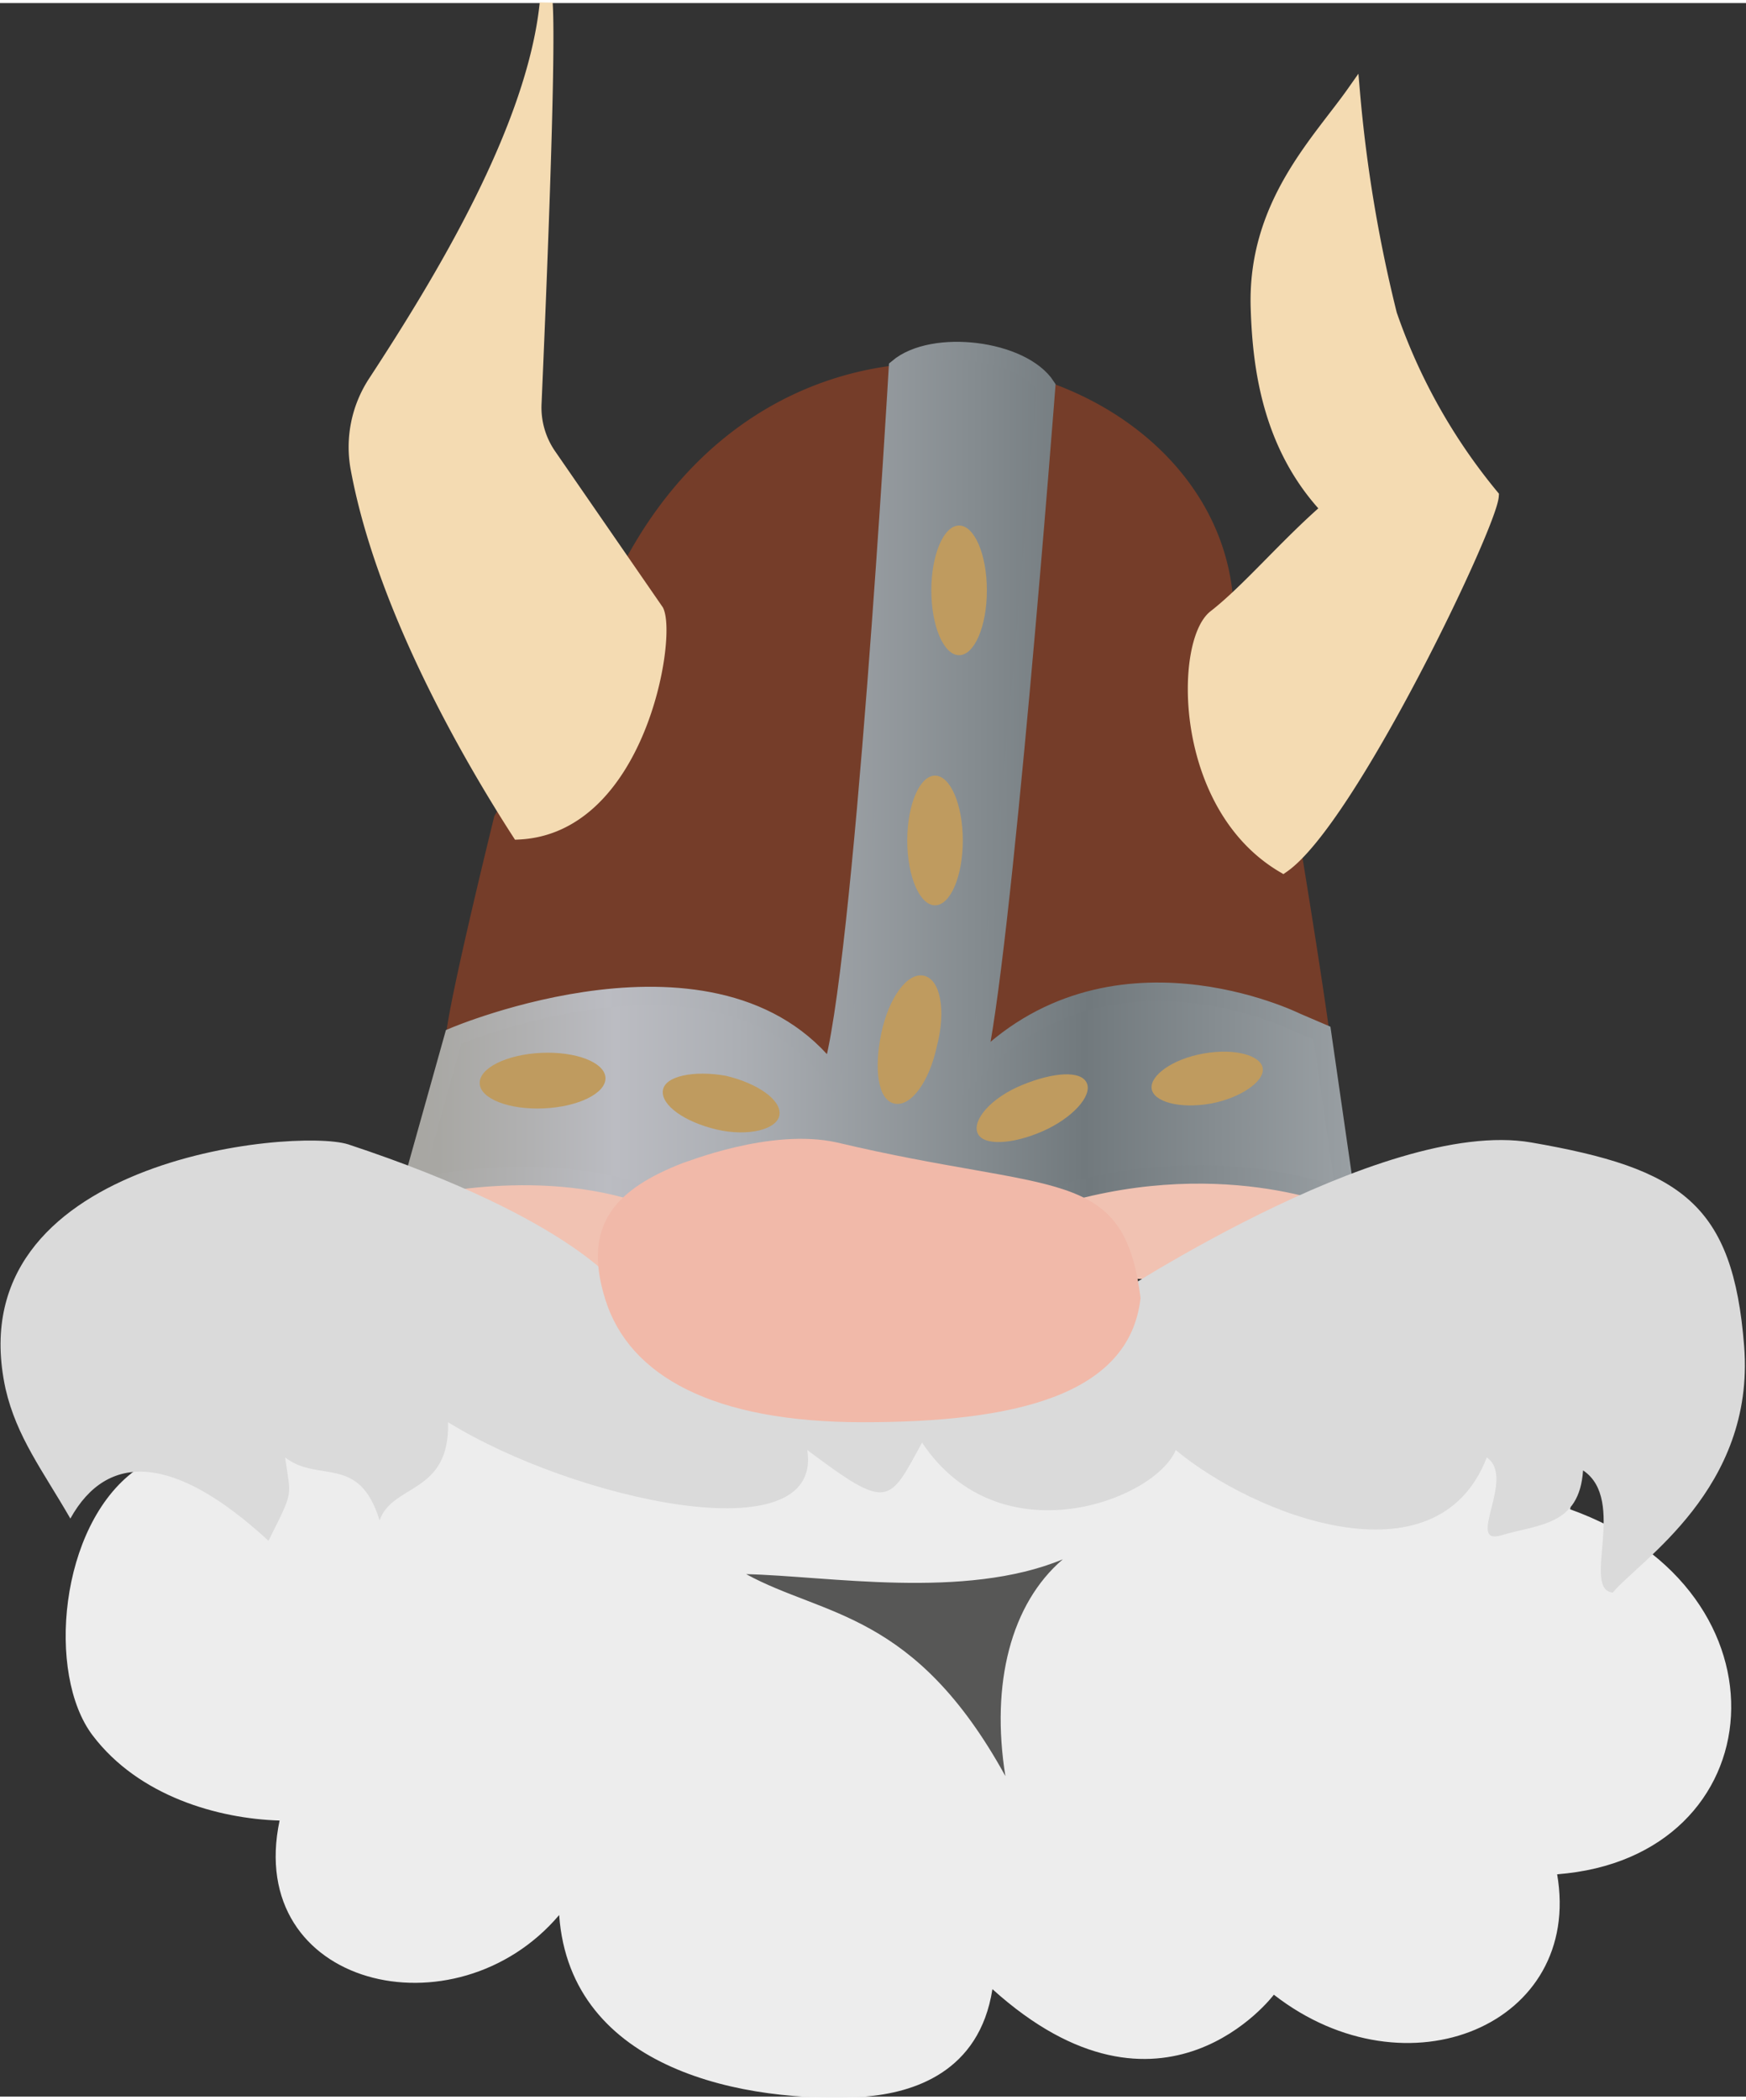 <svg xmlns="http://www.w3.org/2000/svg" xmlns:xlink="http://www.w3.org/1999/xlink" width="33.2mm" height="39.9mm" viewBox="0 0 94.3 113"><rect x="0" y="0" width="94.3" height="113" fill="#333333" stroke="none"/><defs><style>.a{fill:#f1c2b2;}.b{fill:#ededed;}.c{fill:#753d29;stroke:#753d29;stroke-width:0.64px;}.c,.d,.e{stroke-miterlimit:10;}.d{fill:#f4dbb2;stroke:#f4dbb2;stroke-width:0.7px;}.e{fill:url(#a);stroke:url(#b);}.f{fill:#dadada;}.g{fill:#575756;}.h{fill:#bf9b5f;}.i{fill:#f1b9a9;}</style><linearGradient id="a" x1="137.72" y1="43.04" x2="188.33" y2="43.04" gradientUnits="userSpaceOnUse"><stop offset="0.03" stop-color="#a8a7a3"/><stop offset="0.13" stop-color="#b1b1b2"/><stop offset="0.22" stop-color="#bbbcc2"/><stop offset="0.35" stop-color="#acafb4"/><stop offset="0.6" stop-color="#858c90"/><stop offset="0.72" stop-color="#71797d"/><stop offset="1" stop-color="#9aa0a4"/></linearGradient><linearGradient id="b" x1="137" y1="43.04" x2="188.97" y2="43.04" xlink:href="#a"/></defs><title>viking-col-flat</title><polygon class="a" points="23.2 63 71.6 63.3 64.8 68.9 28.6 68.5 23.2 63"/><path class="b" d="M199.7,101.5c1.4,8.1-8.1,12.1-15.3,6.5,0,0-6,8-15.2-.3-0.7,4.5-4.3,5.6-6.9,5.8-6.4.4-15.9-1.4-16.5-9.8-5.6,6.6-17,3.9-15.1-5.1-3.3-.1-7.6-1.3-10.1-4.6s-1.8-11.3,2.3-14.3c1.3-4.4,14.8-3.1,42.4-3.1,33.9,0,36.1-.2,35.1,5.2C212.7,86.2,211.5,100.6,199.7,101.5Z" transform="translate(-115.6 -0.5)"/><path class="c" d="M140,56.3c0.2-2.1,2.6-11.8,2.6-11.8A110.3,110.3,0,0,0,149.5,31c9.2-17.6,31.7-11.2,32.4,2-1.2,5.3,3.7,13.5,3.7,13.5s1.5,9.1,1.7,11.4c-7.5-3.1-15.4,0-15.4,0H151.2S145.9,53.7,140,56.3Z" transform="translate(-115.6 -0.5)"/><path class="d" d="M151.1,33.3l-5.8-8.4a4.5,4.5,0,0,1-.8-2.8c0.2-4.6.8-18.6,0.6-21.6-0.7,6.8-5.7,15-9.3,20.5a6.4,6.4,0,0,0-.9,4.7c1.5,8,6.7,16.5,8.7,19.6C150.1,45,151.8,34.8,151.1,33.3Z" transform="translate(-115.6 -0.5)"/><path class="e" d="M187,56.1l-1.4-.6s-10.1-5-17.3,2.5c1.4-5.5,3.8-36.8,3.8-36.8-1.3-2-6.1-2.6-8-1,0,0-1.9,32.9-3.6,38.1-6.1-8.1-20.4-2-20.4-2l-2.3,8.2s7.3-1.9,13.4.6c2.9,1.2,11.3,3.1,20.7,0s16.4,0,16.4,0Z" transform="translate(-115.6 -0.5)"/><path class="f" d="M175,70.8s15.2-10.2,23.3-8.8,10.9,3.3,11.5,11-5.7,11.6-7.1,13.3c-1.7-.2.8-5-1.6-6.6-0.2,3-2.4,2.9-4.4,3.5s0.8-3.1-.8-4.2c-2.7,7-12.6,3.1-16.8-.4-1.1,2.7-9.5,5.9-13.7-.4-1.8,3.3-1.8,3.7-6.2.4,0.9,5.7-12.6,2.7-19.4-1.5,0.1,3.9-3,3.3-3.7,5.3-1.1-3.6-3.3-2-5.1-3.4,0.3,2.2.5,1.7-.9,4.5-5.1-4.7-8.7-4.8-10.7-1.2-1.5-2.6-2.9-4.4-3.5-7-2.7-12.4,15.6-14.1,18.5-13.2,12.4,4.1,14.8,7.9,14.8,7.9Z" transform="translate(-115.6 -0.5)"/><path class="d" d="M184.9,47.1c3.6-2.5,11.2-18.4,11.3-20a31.4,31.4,0,0,1-5.5-9.8,76.6,76.6,0,0,1-2-12c-1.9,2.7-5.4,6.1-5.2,11.7,0.1,3.1.6,7.4,3.8,10.8-2.3,2-4.3,4.4-6.1,5.8S179.3,43.8,184.9,47.1Z" transform="translate(-115.6 -0.5)"/><path class="g" d="M155.9,85.3c4.4,0.1,11.8,1.4,17.1-.8-2.8,2.4-3.9,6.7-3.1,11.7C165,87.3,160.1,87.6,155.9,85.3Z" transform="translate(-115.6 -0.5)"/><ellipse class="h" cx="51.8" cy="31.7" rx="1.5" ry="3.5"/><ellipse class="h" cx="50.5" cy="45.2" rx="1.5" ry="3.5"/><path class="h" d="M166.2,56.8c-0.4,1.9-1.4,3.3-2.3,3.1s-1.1-1.9-.7-3.8,1.4-3.3,2.3-3.1S166.7,54.9,166.2,56.8Z" transform="translate(-115.6 -0.5)"/><ellipse class="h" cx="145" cy="58.5" rx="3.4" ry="1.5" transform="translate(-118.2 6.3) rotate(-2.6)"/><path class="h" d="M154.8,58.4c1.7,0.4,3,1.3,2.9,2.1s-1.7,1.2-3.4.8-3-1.3-2.9-2.1S153.1,58.1,154.8,58.4Z" transform="translate(-115.6 -0.5)"/><path class="h" d="M171.9,61.4c-1.6.7-3.2,0.8-3.5,0.1s0.7-1.9,2.4-2.6,3.2-.8,3.5-0.1S173.5,60.7,171.9,61.4Z" transform="translate(-115.6 -0.5)"/><path class="h" d="M181,59.9c-1.7.3-3.1-.1-3.2-0.8s1.1-1.6,2.8-1.9,3.1,0.1,3.2.8S182.6,59.6,181,59.9Z" transform="translate(-115.6 -0.5)"/><path class="i" d="M177.2,70.4c-0.6,5.3-6.9,6.7-15,6.7s-12.6-2.5-13.9-6.6,0.6-6,4.2-7.4c0.1,0,4.7-1.9,8.3-1.1C172.6,64.8,176.3,63.2,177.2,70.4Z" transform="translate(-115.6 -0.5)"/></svg>